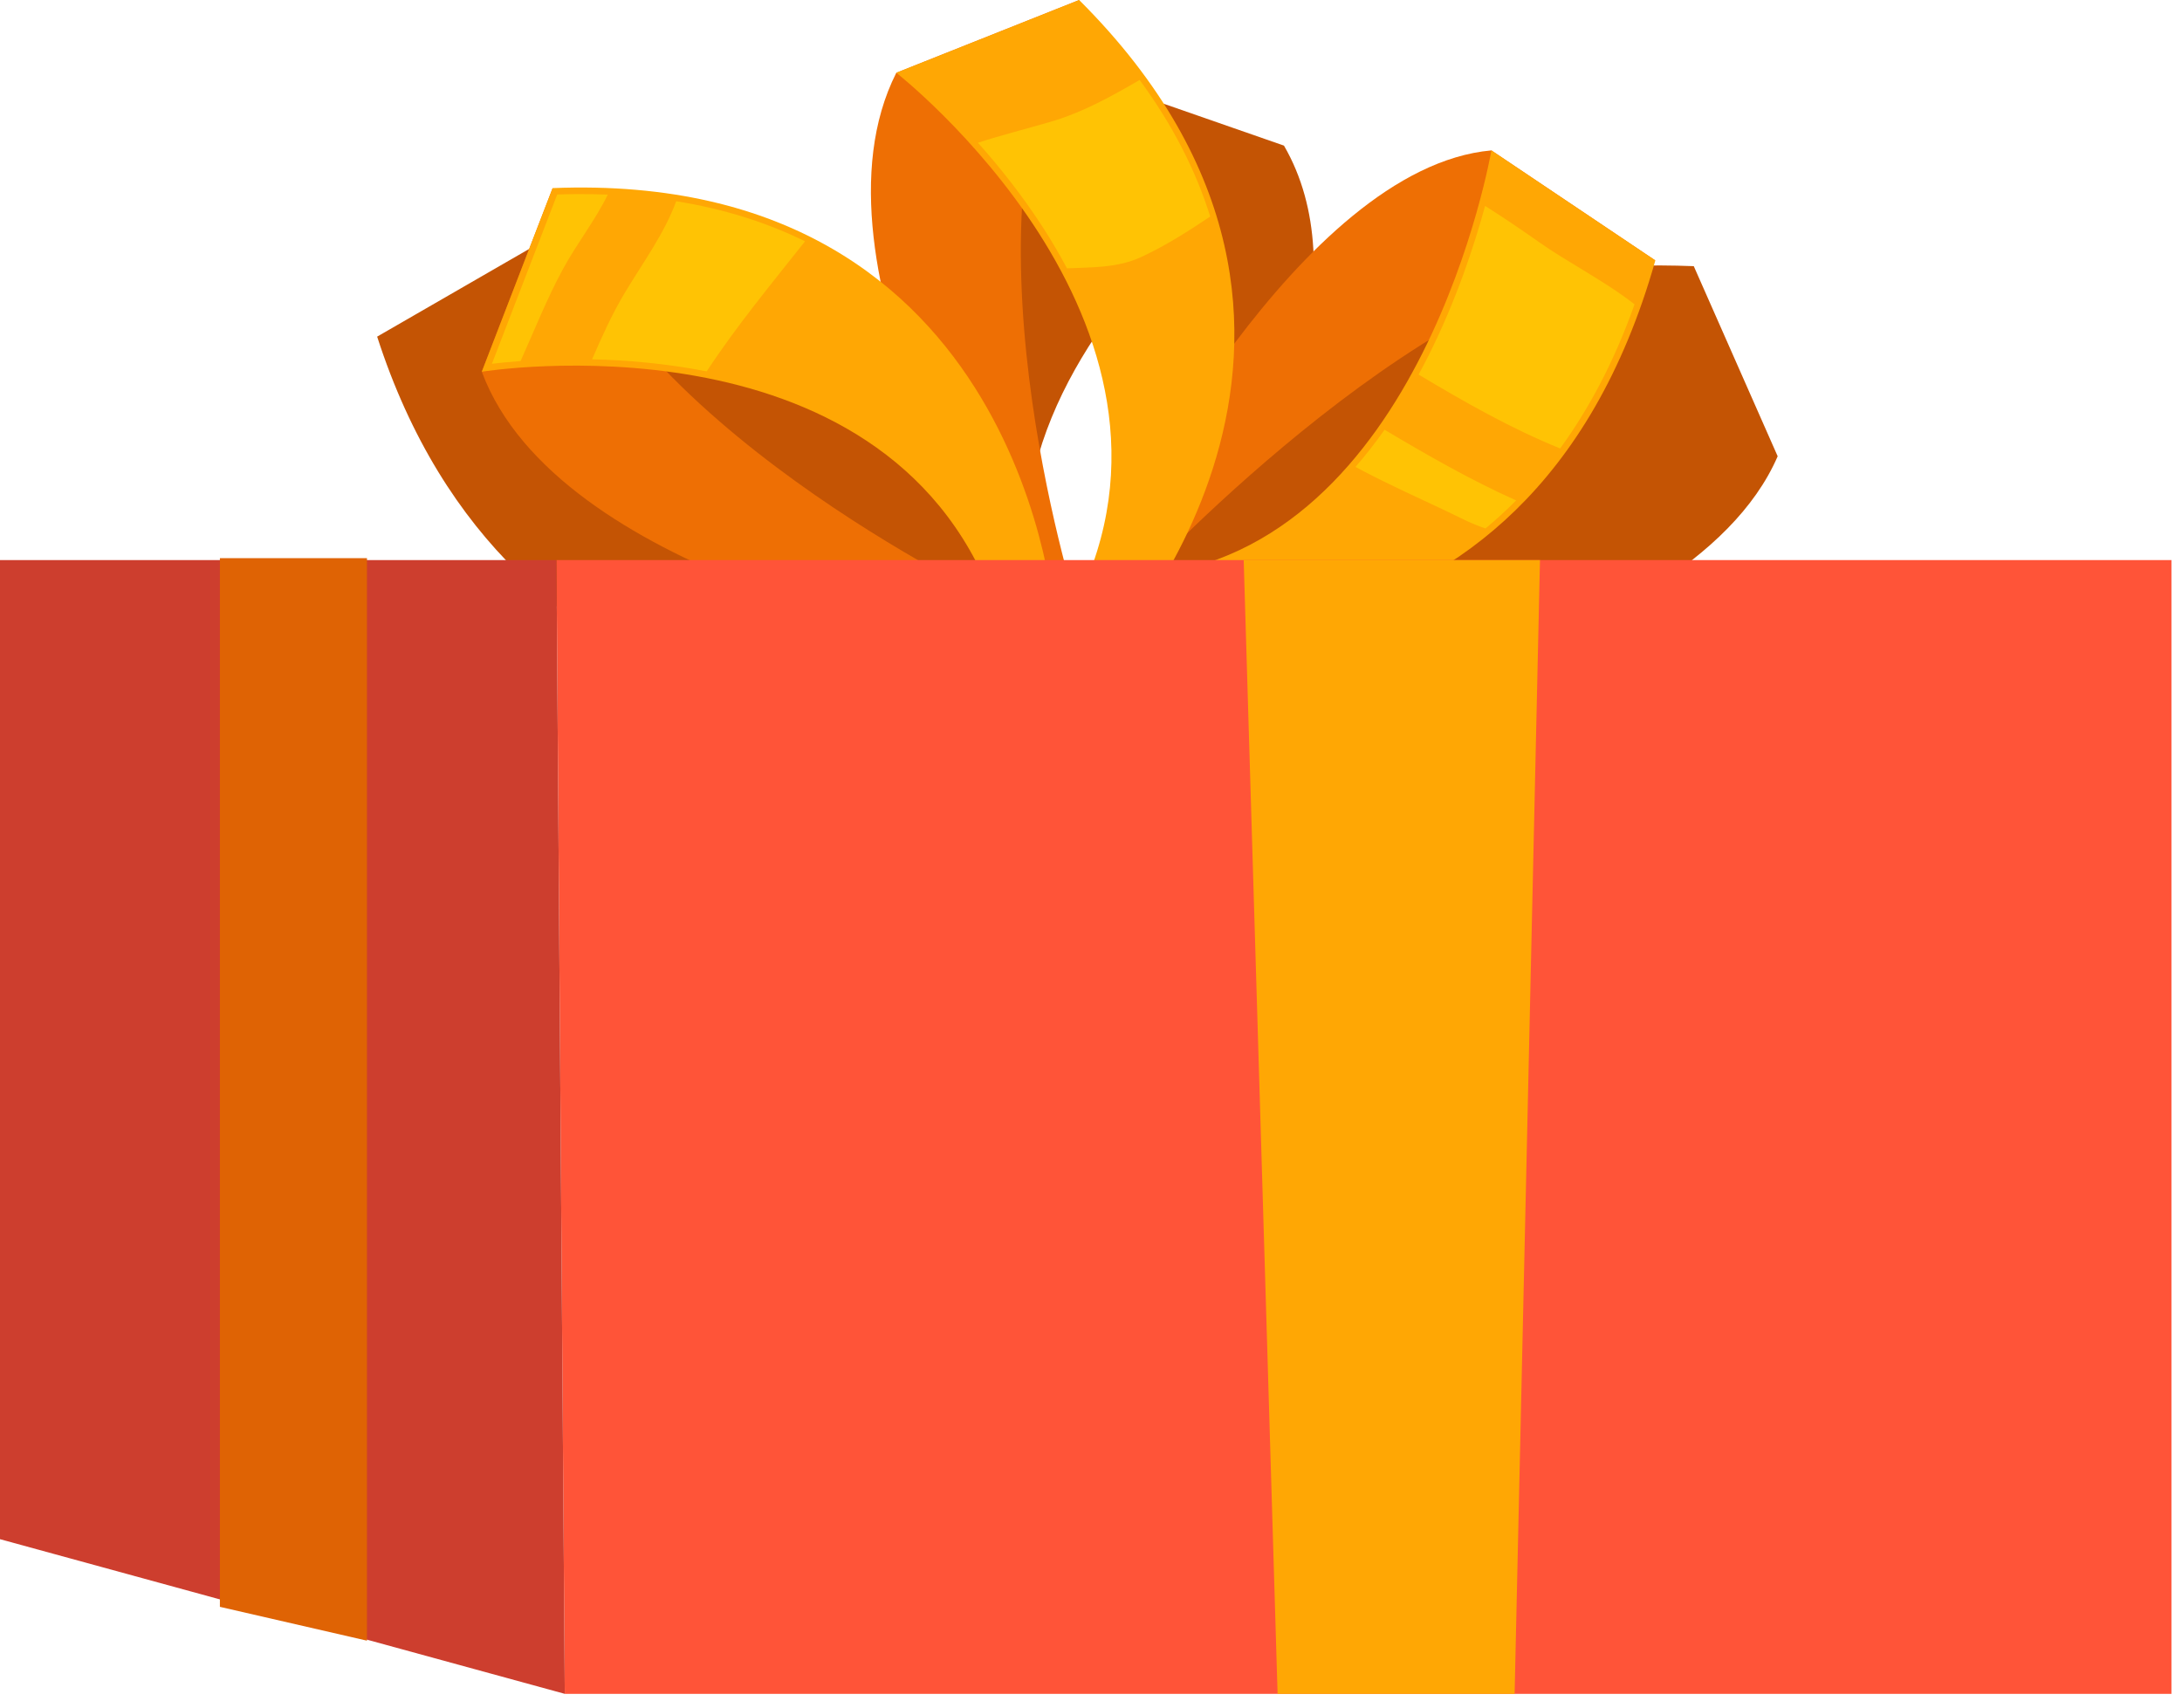 <?xml version="1.0" encoding="UTF-8"?> <svg xmlns="http://www.w3.org/2000/svg" width="129" height="101" viewBox="0 0 129 101" fill="none"><path d="M35.756 28.138C37.748 27.204 39.746 26.295 41.698 25.28C41.907 25.171 42.114 25.058 42.323 24.948C41.594 24.104 40.888 23.208 40.211 22.244C37.092 24.101 33.949 25.902 30.648 27.384C31.374 28.117 32.117 28.793 32.873 29.419C33.903 29.092 34.925 28.527 35.756 28.138Z" fill="#57520E"></path><path d="M100.136 15.736C89.615 15.336 82.198 17.809 76.971 21.382C78.028 16.876 78.06 12.32 75.908 8.609L63.017 4.12C54.475 11.443 51.853 18.743 51.996 25.087C47.189 19.498 40.68 13.764 33.89 13.215L22.297 19.902C30.124 44.171 53.539 43.341 59.455 42.723C60.512 43.952 61.25 44.63 61.25 44.63L63.116 41.009C57.767 31.66 62.017 22.899 67.009 16.851C67.698 28.505 63.116 41.009 63.116 41.009L64.755 40.956C64.635 41.689 64.602 42.11 64.602 42.11L68.94 40.838C73.226 31.093 83.541 27.848 92.062 26.915C82.654 35.263 68.94 40.838 68.94 40.838L71.99 43.483C71.99 43.483 99.733 39.37 105.096 26.976L100.136 15.736ZM38.267 24.822C45.254 28.591 51.676 33.64 55.274 36.674C55.75 37.553 56.247 38.37 56.742 39.122C47.414 37.704 41.665 31.038 38.267 24.822Z" fill="#C45404"></path><path d="M88.172 8.892C76.811 9.909 66.328 30.933 66.328 30.933L67.668 34.058C67.668 34.058 85.349 15.105 97.864 15.398L88.172 8.892Z" fill="#EE6F04"></path><path d="M65.523 37.18C65.523 37.18 90.255 42.327 97.864 15.397L88.172 8.891C88.172 8.891 84.127 32.484 67.668 34.057L65.523 37.18Z" fill="#FFA704"></path><path d="M83.867 22.144C84.06 21.789 84.251 21.428 84.438 21.058C86.103 17.751 87.169 14.481 87.799 12.174C88.881 12.859 89.943 13.576 90.985 14.313C92.687 15.516 94.863 16.607 96.634 17.993C95.43 21.391 93.925 24.193 92.235 26.514C89.32 25.328 86.577 23.769 83.867 22.144Z" fill="#FFC304"></path><path d="M85.478 30.201C83.858 29.442 82.233 28.702 80.645 27.876C80.475 27.787 80.306 27.696 80.137 27.606C80.73 26.92 81.305 26.191 81.855 25.407C84.392 26.918 86.949 28.383 89.634 29.587C89.043 30.183 88.439 30.733 87.824 31.243C86.985 30.977 86.154 30.518 85.478 30.201Z" fill="#FFC304"></path><path d="M52.99 4.302C47.205 15.729 60 35.537 60 35.537L63.611 35.686C63.611 35.686 56.153 11.937 63.801 0L52.99 4.302Z" fill="#EE6F04"></path><path d="M65.162 39.196C65.162 39.196 83.621 19.76 63.799 0L52.988 4.302C52.988 4.302 71.9 19.084 63.609 35.686L65.162 39.196Z" fill="#FFA704"></path><path d="M64.527 1.983C62.953 2.9 61.367 3.389 59.627 3.862C58.005 4.303 56.387 4.774 54.832 5.396C54.387 4.985 54.011 4.654 53.738 4.421L63.707 0.454C64.13 0.881 64.535 1.311 64.929 1.743C64.795 1.823 64.662 1.904 64.527 1.983Z" fill="#FFA704"></path><path d="M67.468 15.196C66.072 15.845 64.564 15.796 63.08 15.866C62.672 15.098 62.224 14.329 61.732 13.561C60.476 11.598 59.095 9.87 57.816 8.439C59.213 7.987 60.648 7.626 62.082 7.209C64.011 6.648 65.695 5.704 67.376 4.727C69.295 7.341 70.684 10.036 71.548 12.802C70.233 13.685 68.899 14.531 67.468 15.196Z" fill="#FFC304"></path><path d="M28.484 21.977C32.94 33.985 56.168 38.052 56.168 38.052L58.731 35.503C58.731 35.503 36.236 24.843 32.672 11.121L28.484 21.977Z" fill="#EE6F04"></path><path d="M62.36 36.747C62.36 36.747 60.636 9.998 32.671 11.121L28.484 21.977C28.484 21.977 52.179 18.141 58.731 35.503L62.36 36.747Z" fill="#FFA704"></path><path d="M33.293 15.888C32.335 17.647 31.599 19.516 30.777 21.346C30.063 21.398 29.484 21.458 29.082 21.507L32.942 11.499C33.339 11.485 33.73 11.477 34.117 11.475C34.732 11.471 35.336 11.483 35.932 11.507C35.191 13.025 34.108 14.39 33.293 15.888Z" fill="#FFC304"></path><path d="M41.779 21.957C39.359 21.483 37.025 21.289 35.004 21.243C35.582 19.909 36.177 18.586 36.918 17.345C37.984 15.56 39.261 13.847 39.977 11.898C42.756 12.34 45.294 13.136 47.595 14.266C45.596 16.795 43.542 19.271 41.779 21.957Z" fill="#FFC304"></path><path d="M32.898 33.114H128.376V100.144H33.389L32.898 33.114Z" fill="#FF5438"></path><path d="M32.898 33.114H0V91L33.389 100.144L32.898 33.114Z" fill="#CD3E2E"></path><path d="M73.527 33.114L75.531 100.144H89.544L91.044 33.114H73.527Z" fill="#FFA704"></path><path d="M13 33V95L21.695 97V33H13Z" fill="#DF6304"></path></svg> 